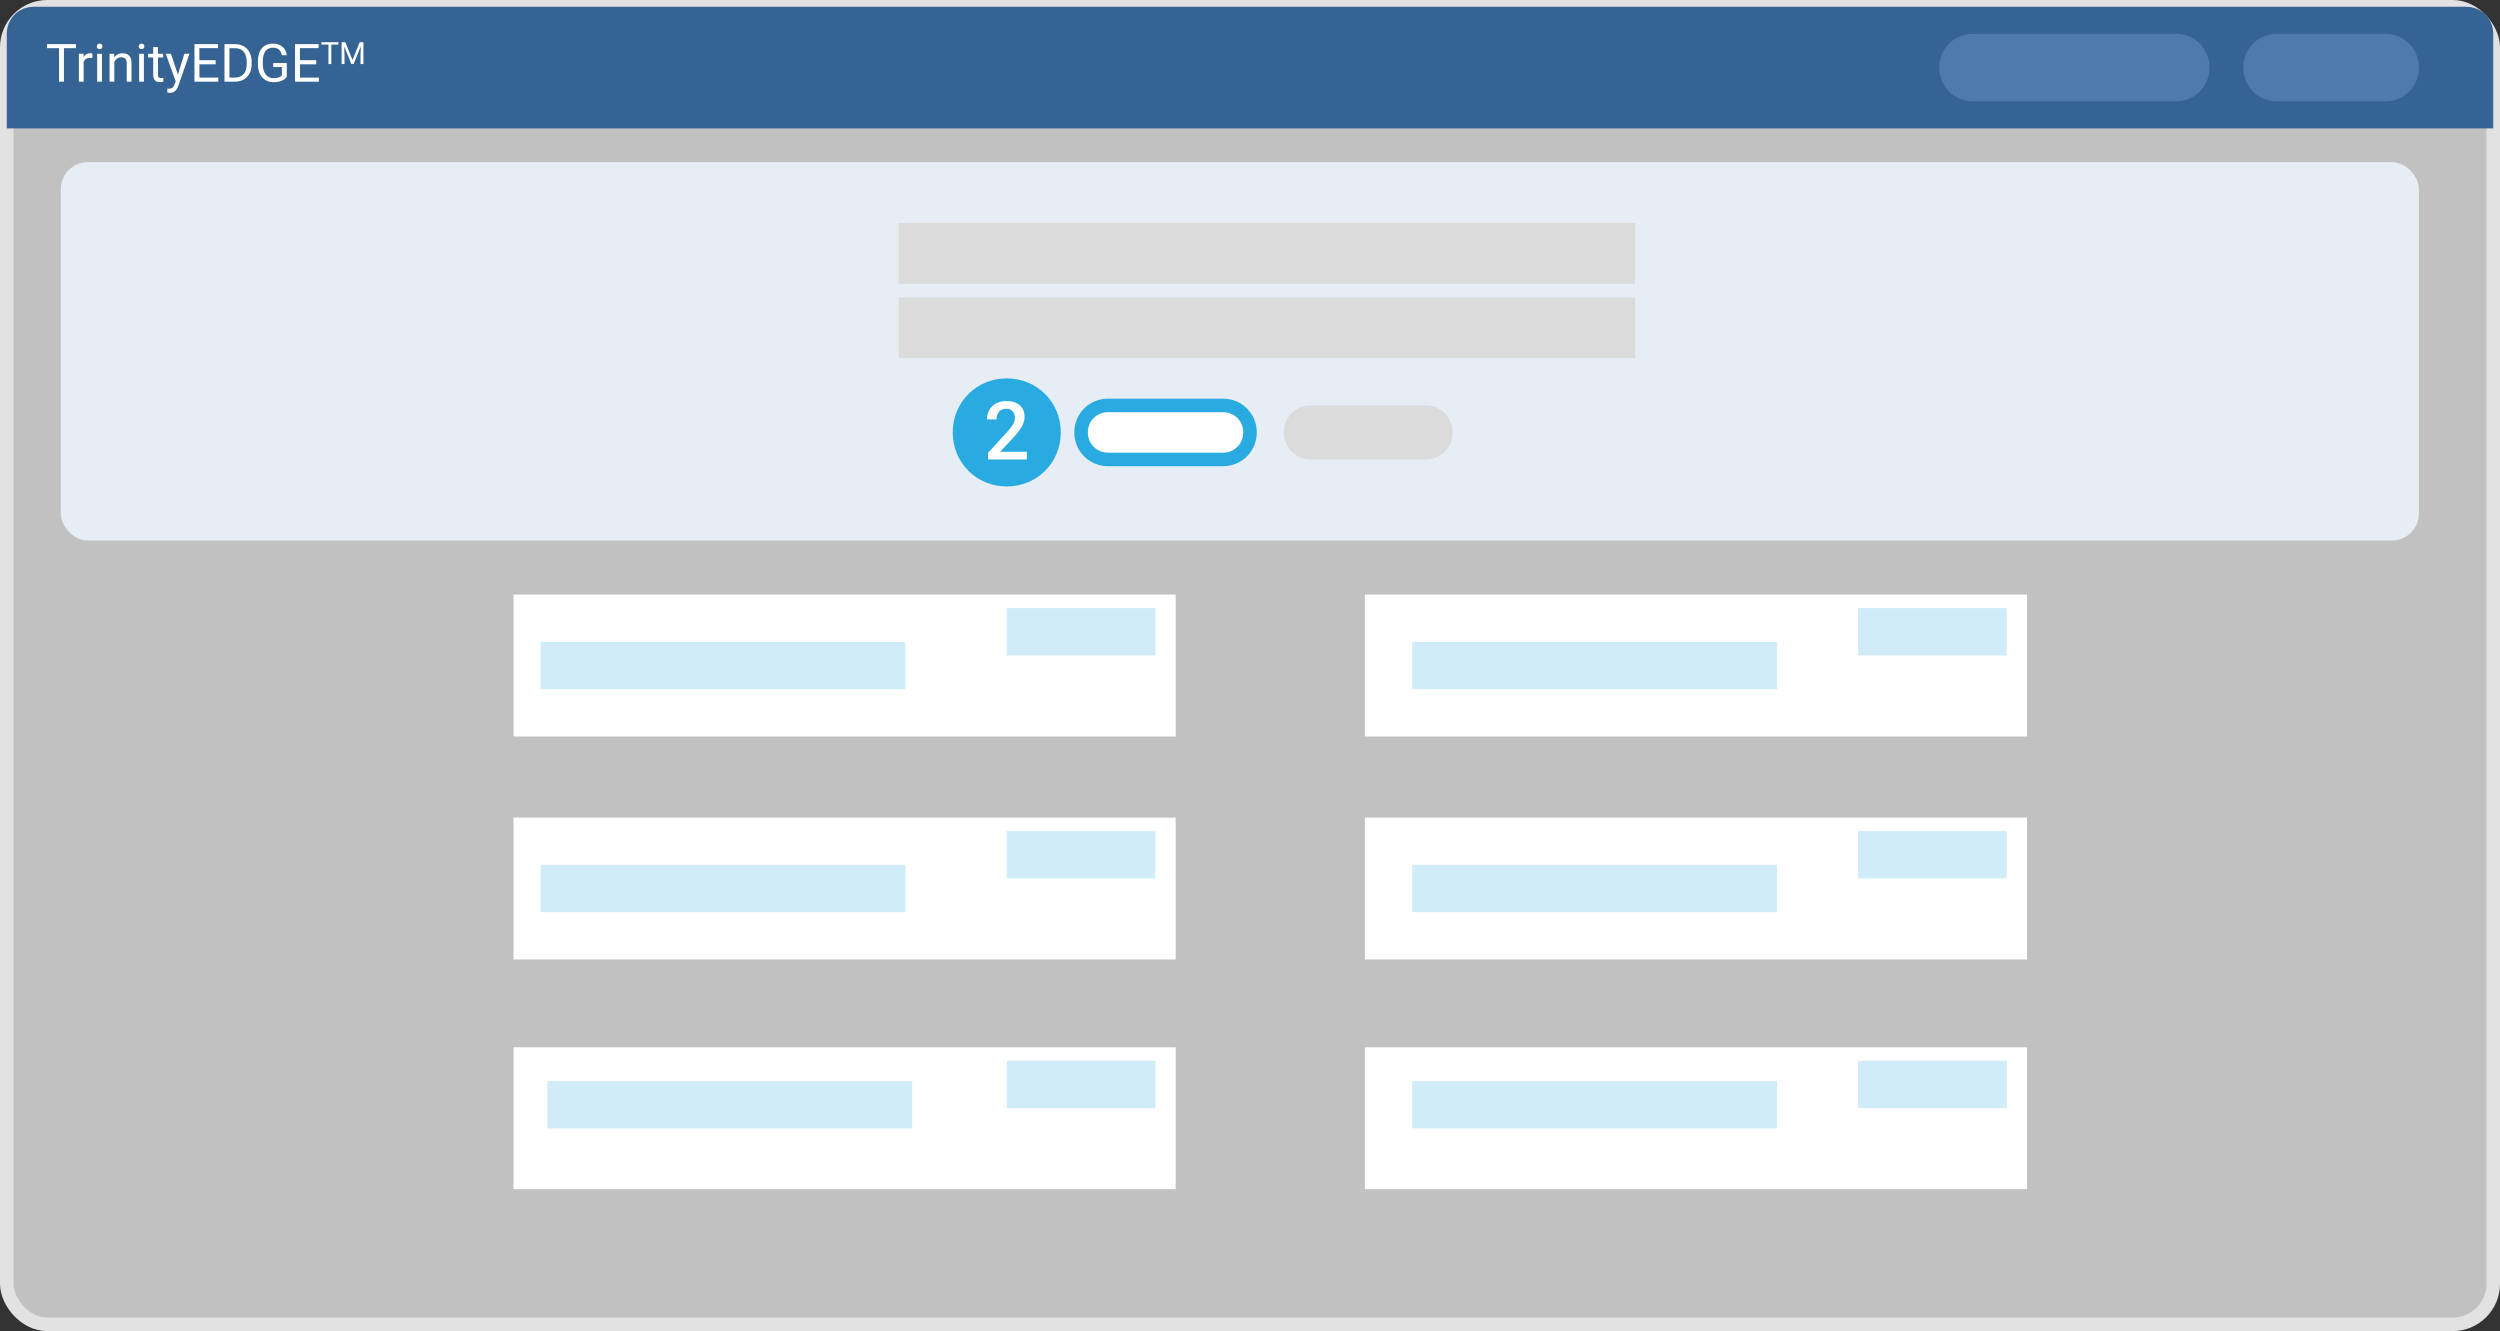 <?xml version="1.0" encoding="UTF-8"?>
<svg id="Layer_2" data-name="Layer 2" xmlns="http://www.w3.org/2000/svg" viewBox="0 0 639.36 340.42">
  <rect x="0" y="0" width="639.36" height="340.42" fill="#333333" stroke="none"/>
  <defs>
    <style>
      .cls-1, .cls-2, .cls-3, .cls-4 {
        fill: none;
      }

      .cls-5 {
        opacity: .22;
      }

      .cls-5, .cls-6 {
        fill: #29aae1;
      }

      .cls-7 {
        fill: #4f7aac;
      }

      .cls-8 {
        fill: #dcdbdc;
      }

      .cls-9 {
        fill: #f1f0f0;
        opacity: .75;
      }

      .cls-2 {
        stroke: #e2e2e2;
      }

      .cls-2, .cls-3 {
        stroke-miterlimit: 16;
        stroke-width: 3.46px;
      }

      .cls-10 {
        fill: #fff;
      }

      .cls-3 {
        stroke: #29aae1;
      }

      .cls-4 {
        fill-rule: evenodd;
      }

      .cls-11 {
        fill: #356394;
      }

      .cls-12 {
        fill: #e7edf4;
      }
    </style>
  </defs>
  <g id="Layer_1-2" data-name="Layer 1">
    <g>
      <rect class="cls-9" x="1.73" y="1.73" width="635.9" height="336.96" rx="10.37" ry="10.37"/>
      <rect class="cls-2" x="1.73" y="1.73" width="635.9" height="336.96" rx="10.37" ry="10.37"/>
      <rect class="cls-1" x="1.73" y="1.73" width="635.9" height="336.96" rx="10.37" ry="10.37"/>
      <g>
        <path class="cls-11" d="M1.73,32.83V8.64c0-3.87,3.04-6.91,6.91-6.91h622.08c3.87,0,6.91,3.04,6.91,6.91v24.19H1.73Z"/>
        <path class="cls-7" d="M504.58,25.92c-4.84,0-8.64-3.8-8.64-8.64s3.8-8.64,8.64-8.64h51.84c4.84,0,8.64,3.8,8.64,8.64s-3.8,8.64-8.64,8.64h-51.84Z"/>
      </g>
      <g>
        <g>
          <path class="cls-10" d="M19.44,12.32h-3.09v8.56h-1.26v-8.56h-3.08v-1.03h7.42v1.03Z"/>
          <path class="cls-10" d="M23.62,14.85c-.18-.03-.38-.05-.6-.05-.8,0-1.34.34-1.63,1.02v5.06h-1.22v-7.13h1.19l.02.82c.4-.64.97-.96,1.7-.96.24,0,.42.03.54.09v1.13Z"/>
          <path class="cls-10" d="M24.75,11.86c0-.2.06-.36.18-.5s.3-.2.54-.2.42.07.54.2.18.3.18.5-.06.36-.18.49-.3.2-.54.2-.42-.07-.54-.2-.18-.3-.18-.49ZM26.07,20.89h-1.22v-7.13h1.22v7.13Z"/>
          <path class="cls-10" d="M29.17,13.75l.04.9c.54-.69,1.26-1.03,2.14-1.03,1.51,0,2.27.85,2.28,2.55v4.71h-1.22v-4.72c0-.51-.12-.89-.35-1.14s-.59-.37-1.08-.37c-.4,0-.74.11-1.04.32s-.53.49-.7.83v5.08h-1.22v-7.13h1.15Z"/>
          <path class="cls-10" d="M35.48,11.86c0-.2.06-.36.18-.5s.3-.2.54-.2.42.07.54.2.18.3.18.5-.06.36-.18.49-.3.2-.54.2-.42-.07-.54-.2-.18-.3-.18-.49ZM36.8,20.89h-1.22v-7.13h1.22v7.13Z"/>
          <path class="cls-10" d="M40.4,12.03v1.73h1.33v.94h-1.33v4.43c0,.29.06.5.18.64.12.14.32.21.61.21.14,0,.33-.03.58-.08v.98c-.32.09-.63.13-.94.13-.54,0-.96-.16-1.23-.49s-.42-.8-.42-1.4v-4.42h-1.3v-.94h1.3v-1.73h1.22Z"/>
          <path class="cls-10" d="M45.49,19.1l1.66-5.35h1.31l-2.87,8.23c-.44,1.19-1.15,1.78-2.12,1.78l-.23-.02-.45-.09v-.99l.33.03c.41,0,.74-.08.97-.25s.42-.47.57-.92l.27-.73-2.54-7.05h1.33l1.78,5.35Z"/>
          <path class="cls-10" d="M55.16,16.45h-4.16v3.4h4.83v1.03h-6.1v-9.6h6.03v1.03h-4.77v3.09h4.16v1.03Z"/>
          <path class="cls-10" d="M57.41,20.89v-9.6h2.71c.84,0,1.57.18,2.22.55s1.14.89,1.49,1.58.53,1.46.53,2.35v.61c0,.91-.17,1.7-.52,2.38s-.85,1.2-1.5,1.57-1.4.55-2.26.56h-2.66ZM58.68,12.32v7.53h1.33c.98,0,1.73-.3,2.28-.91s.81-1.47.81-2.59v-.56c0-1.09-.26-1.94-.77-2.54-.51-.61-1.24-.91-2.18-.92h-1.48Z"/>
          <path class="cls-10" d="M73.35,19.63c-.33.47-.78.81-1.36,1.04s-1.26.35-2.03.35-1.48-.18-2.08-.55-1.08-.89-1.41-1.57-.5-1.46-.51-2.35v-.84c0-1.45.34-2.57,1.01-3.36s1.62-1.19,2.84-1.19c1,0,1.81.26,2.42.77s.98,1.24,1.12,2.18h-1.27c-.24-1.27-.99-1.91-2.27-1.91-.85,0-1.49.3-1.93.89-.44.6-.66,1.46-.66,2.59v.79c0,1.08.25,1.93.74,2.57.49.64,1.16.95,2,.95.47,0,.89-.05,1.25-.16.36-.11.65-.28.88-.53v-2.15h-2.22v-1.03h3.48v3.52Z"/>
          <path class="cls-10" d="M80.88,16.45h-4.16v3.4h4.83v1.03h-6.1v-9.6h6.03v1.03h-4.77v3.09h4.16v1.03Z"/>
          <path class="cls-10" d="M86.53,11.4h-1.8v4.99h-.73v-4.99h-1.79v-.6h4.33v.6Z"/>
          <path class="cls-10" d="M88.32,10.79l1.83,4.57,1.83-4.57h.96v5.6h-.74v-2.18l.07-2.35-1.84,4.53h-.56l-1.83-4.52.07,2.34v2.18h-.74v-5.6h.95Z"/>
        </g>
        <path class="cls-7" d="M582.34,25.92c-4.84,0-8.64-3.8-8.64-8.64s3.8-8.64,8.64-8.64h27.65c4.84,0,8.64,3.8,8.64,8.64s-3.8,8.64-8.64,8.64h-27.65Z"/>
        <rect class="cls-10" x="131.33" y="152.06" width="169.34" height="36.29"/>
        <rect class="cls-10" x="131.33" y="209.09" width="169.34" height="36.29"/>
        <rect class="cls-10" x="131.33" y="267.84" width="169.34" height="36.29"/>
        <rect class="cls-10" x="349.06" y="152.06" width="169.34" height="36.29"/>
        <rect class="cls-5" x="138.24" y="164.16" width="93.31" height="12.1"/>
        <rect class="cls-5" x="138.24" y="221.18" width="93.31" height="12.1"/>
        <rect class="cls-5" x="139.97" y="276.48" width="93.31" height="12.1"/>
        <rect class="cls-5" x="361.15" y="164.16" width="93.31" height="12.1"/>
        <rect class="cls-10" x="349.06" y="209.09" width="169.34" height="36.29"/>
        <rect class="cls-5" x="361.15" y="221.18" width="93.31" height="12.1"/>
        <rect class="cls-10" x="349.06" y="267.84" width="169.34" height="36.29"/>
        <rect class="cls-5" x="361.15" y="276.48" width="93.31" height="12.1"/>
        <rect class="cls-5" x="257.47" y="155.52" width="38.02" height="12.1"/>
        <rect class="cls-5" x="257.47" y="212.54" width="38.02" height="12.1"/>
        <rect class="cls-5" x="257.47" y="271.3" width="38.02" height="12.1"/>
        <rect class="cls-5" x="475.2" y="155.52" width="38.02" height="12.1"/>
        <rect class="cls-5" x="475.2" y="212.54" width="38.02" height="12.1"/>
        <rect class="cls-5" x="475.2" y="271.3" width="38.02" height="12.1"/>
        <rect class="cls-12" x="15.55" y="41.47" width="603.07" height="96.77" rx="6.91" ry="6.91"/>
        <rect class="cls-8" x="229.82" y="57.02" width="188.35" height="15.55"/>
        <rect class="cls-8" x="229.82" y="76.03" width="188.35" height="15.55"/>
        <path class="cls-8" d="M335.23,117.5c-3.87,0-6.91-3.04-6.91-6.91s3.04-6.91,6.91-6.91h29.38c3.87,0,6.91,3.04,6.91,6.91s-3.04,6.91-6.91,6.91h-29.38Z"/>
        <path class="cls-10" d="M283.39,117.5c-3.87,0-6.91-3.04-6.91-6.91s3.04-6.91,6.91-6.91h29.38c3.87,0,6.91,3.04,6.91,6.91s-3.04,6.91-6.91,6.91h-29.38Z"/>
      </g>
      <path class="cls-3" d="M283.39,117.5c-3.87,0-6.91-3.04-6.91-6.91s3.04-6.91,6.91-6.91h29.38c3.87,0,6.91,3.04,6.91,6.91s-3.04,6.91-6.91,6.91h-29.38Z"/>
      <path class="cls-4" d="M283.39,117.5c-3.87,0-6.91-3.04-6.91-6.91s3.04-6.91,6.91-6.91h29.38c3.87,0,6.91,3.04,6.91,6.91s-3.04,6.91-6.91,6.91h-29.38Z"/>
      <path class="cls-6" d="M243.65,110.59c0-7.74,6.08-13.82,13.82-13.82s13.82,6.08,13.82,13.82-6.08,13.82-13.82,13.82-13.82-6.08-13.82-13.82Z"/>
      <path class="cls-10" d="M262.6,117.5h-9.91v-1.69l4.91-5.36c.71-.79,1.21-1.45,1.51-1.98.3-.53.45-1.06.45-1.59,0-.7-.2-1.27-.59-1.7-.4-.43-.93-.65-1.59-.65-.8,0-1.41.24-1.85.73-.44.49-.66,1.15-.66,2h-2.46c0-.9.2-1.71.61-2.42s.99-1.28,1.75-1.68c.76-.4,1.64-.6,2.63-.6,1.43,0,2.56.36,3.39,1.08.83.72,1.24,1.71,1.24,2.98,0,.74-.21,1.51-.62,2.31-.42.81-1.1,1.72-2.04,2.75l-3.6,3.86h6.84v1.96Z"/>
    </g>
  </g>
</svg>